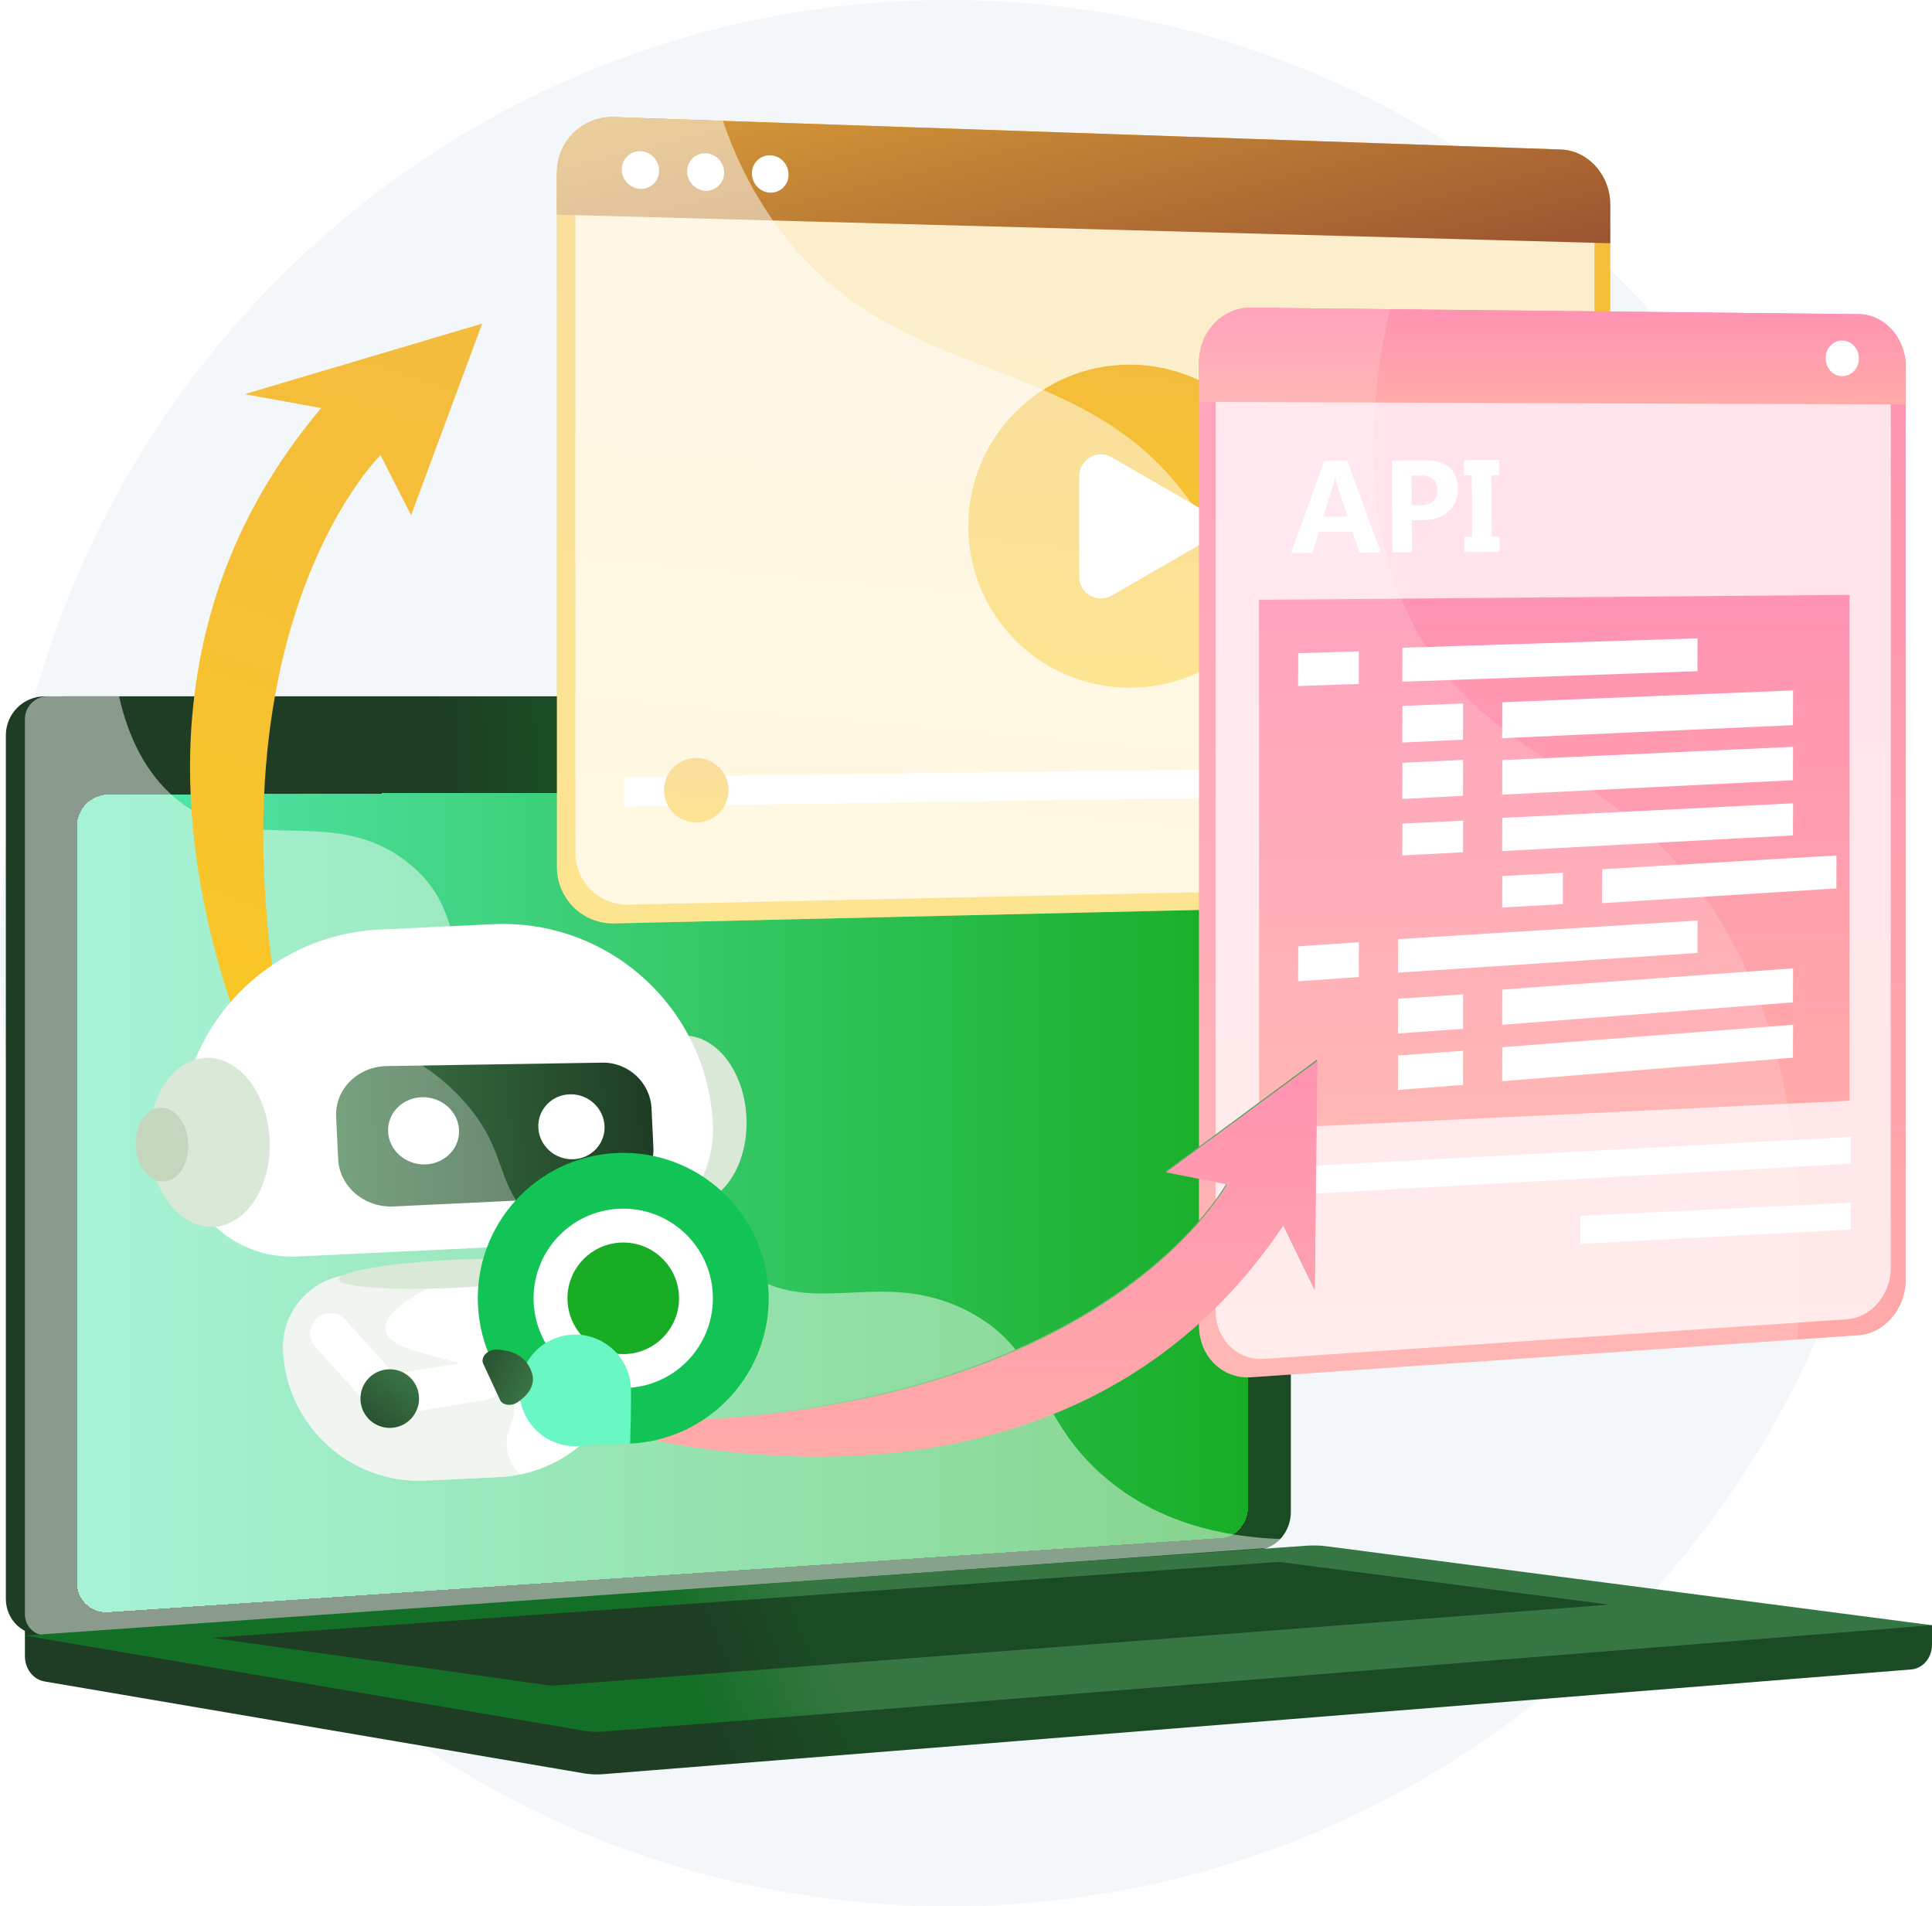 <svg width="445" height="439" viewBox="0 0 445 439" fill="none" xmlns="http://www.w3.org/2000/svg">
  <g clip-path="url(#clip0_225_3961)">
    <path d="M218.557 439C339.263 439 437.115 340.727 437.115 219.5C437.115 98.273 339.263 0 218.557 0C97.851 0 0 98.273 0 219.5C0 340.727 97.851 439 218.557 439Z" fill="#F4F7FA"/>
    <path d="M445 374.284L5.736 370.653V381.397C5.736 384.313 7.652 386.792 10.246 387.234L134.457 408.391C135.929 408.642 137.426 408.709 138.914 408.59L440.226 384.468C442.916 384.252 445 381.765 445 378.769V374.284Z" fill="url(#paint0_linear_225_3961)"/>
    <path d="M285.593 356.868L10.278 376.522C5.352 376.874 1.346 373.137 1.346 368.174V169.349C1.345 166.969 2.285 164.685 3.96 163C5.635 161.315 7.908 160.367 10.278 160.364H285.593C289.652 160.364 292.933 164 292.933 168.487V348.22C292.933 352.707 289.652 356.578 285.593 356.868Z" fill="url(#paint1_linear_225_3961)"/>
    <path d="M289.982 356.868L14.668 376.522C9.741 376.874 5.736 373.137 5.736 368.174V169.349C5.735 166.968 6.675 164.685 8.35 163C10.025 161.315 12.297 160.367 14.668 160.364H289.982C294.041 160.364 297.323 164 297.323 168.487V348.22C297.323 352.707 294.041 356.578 289.982 356.868Z" fill="url(#paint2_linear_225_3961)"/>
    <g filter="url(#filter0_d_225_3961)">
      <path d="M287.463 178.562V337.11C287.463 340.799 284.756 343.97 281.405 344.196L230.106 347.61L44.456 359.973L24.978 361.271C20.972 361.535 17.713 358.466 17.713 354.416V180.344C17.711 178.402 18.473 176.538 19.834 175.158C21.195 173.778 23.044 172.994 24.978 172.978L122.154 172.574L155.094 172.434L181.333 172.326L204.409 172.229L281.405 171.906C284.756 171.896 287.463 174.873 287.463 178.562Z" fill="url(#paint3_linear_225_3961)" style="mix-blend-mode:multiply" shape-rendering="crispEdges"/>
    </g>
    <path d="M162.048 165.802C162.048 167.649 160.631 169.151 158.882 169.157C157.13 169.162 155.708 167.665 155.708 165.814C155.708 163.962 157.13 162.46 158.882 162.459C160.631 162.458 162.048 163.954 162.048 165.802Z" fill="white"/>
    <g style="mix-blend-mode:soft-light" opacity="0.48">
      <path d="M223.65 302.337C202.425 290.801 185.737 305.418 169.631 290.996C159.867 282.252 164.661 275.731 152.646 262.665C139.339 248.192 130.675 253.057 117.301 240.032C100.391 223.562 108.849 210.748 94.283 198.923C76.612 184.578 57.556 197.855 40.735 184.098C33.48 178.164 29.499 169.538 27.42 160.364H10.962C9.572 160.367 8.241 160.925 7.261 161.914C6.281 162.903 5.733 164.243 5.736 165.638V371.737C5.736 374.65 8.078 376.843 10.962 376.637L291.553 356.517C292.93 356.418 294.151 355.606 294.934 354.428C274.394 353.672 261.775 346.716 253.709 339.525C237.929 325.458 240.666 311.586 223.65 302.337Z" fill="white"/>
    </g>
    <path d="M300.956 355.976L5.736 376.664L134.457 398.589C135.929 398.84 137.426 398.907 138.914 398.788L445 374.284L305.652 356.117C304.095 355.913 302.522 355.866 300.956 355.976Z" fill="url(#paint4_linear_225_3961)"/>
    <path d="M48.813 377.185L294.593 359.705L370.659 369.542L126.997 388.227L48.813 377.185Z" fill="url(#paint5_linear_225_3961)"/>
    <path d="M359.478 34.425L141.511 26.973C134.218 26.724 128.281 32.494 128.281 39.862V199.625C128.27 201.361 128.607 203.082 129.271 204.685C129.936 206.288 130.914 207.741 132.148 208.956C133.382 210.172 134.847 211.127 136.455 211.763C138.063 212.4 139.783 212.705 141.511 212.661L359.478 207.626C365.796 207.481 370.898 201.835 370.898 195.016V47.162C370.898 40.343 365.796 34.641 359.478 34.425Z" fill="url(#paint6_linear_225_3961)"/>
    <g style="mix-blend-mode:soft-light" opacity="0.74">
      <path d="M132.517 196.267V43.267C132.517 36.448 138.005 31.1 144.749 31.322L356.656 38.289C362.522 38.482 367.261 43.766 367.261 50.093V192.044C367.261 198.371 362.522 203.603 356.656 203.73L144.749 208.348C143.15 208.385 141.559 208.1 140.072 207.508C138.584 206.917 137.23 206.032 136.09 204.905C134.949 203.779 134.045 202.434 133.431 200.95C132.818 199.466 132.507 197.874 132.517 196.267Z" fill="white"/>
    </g>
    <path d="M359.478 34.425L141.511 26.973C134.218 26.724 128.281 32.494 128.281 39.862V49.432L370.898 56.019V47.162C370.898 40.343 365.796 34.641 359.478 34.425Z" fill="url(#paint7_linear_225_3961)"/>
    <path d="M151.806 39.287C151.812 39.849 151.703 40.407 151.488 40.927C151.273 41.447 150.956 41.917 150.555 42.311C150.154 42.704 149.678 43.012 149.156 43.216C148.634 43.419 148.076 43.515 147.516 43.497C146.363 43.453 145.271 42.963 144.469 42.13C143.667 41.296 143.217 40.184 143.214 39.025C143.208 38.461 143.317 37.902 143.533 37.382C143.748 36.861 144.067 36.39 144.469 35.997C144.871 35.603 145.348 35.296 145.872 35.093C146.396 34.89 146.955 34.795 147.516 34.815C148.667 34.862 149.755 35.353 150.555 36.186C151.354 37.019 151.802 38.13 151.806 39.287Z" fill="white"/>
    <path d="M166.787 39.743C166.793 40.302 166.687 40.856 166.475 41.373C166.262 41.89 165.948 42.358 165.551 42.749C165.154 43.141 164.682 43.447 164.164 43.651C163.646 43.855 163.092 43.951 162.536 43.934C161.391 43.888 160.308 43.399 159.513 42.57C158.719 41.74 158.275 40.635 158.273 39.484C158.267 38.924 158.373 38.369 158.586 37.851C158.799 37.334 159.115 36.865 159.513 36.474C159.911 36.082 160.384 35.776 160.904 35.573C161.424 35.37 161.979 35.275 162.536 35.293C163.679 35.342 164.759 35.832 165.551 36.661C166.343 37.49 166.785 38.594 166.787 39.743Z" fill="white"/>
    <path d="M181.629 40.196C181.636 40.751 181.532 41.302 181.323 41.815C181.113 42.329 180.802 42.794 180.409 43.184C180.015 43.574 179.547 43.88 179.033 44.083C178.519 44.286 177.969 44.383 177.417 44.368C175.086 44.3 173.194 42.317 173.194 39.939C173.186 39.383 173.29 38.831 173.501 38.317C173.711 37.803 174.023 37.337 174.418 36.947C174.812 36.557 175.281 36.251 175.797 36.048C176.312 35.846 176.863 35.75 177.417 35.767C179.744 35.841 181.629 37.824 181.629 40.196Z" fill="white"/>
    <path d="M357.568 182.57L143.703 185.735V178.951L357.568 176.234V182.57Z" fill="white"/>
    <ellipse cx="260.203" cy="121.177" rx="37.172" ry="37.203" fill="url(#paint8_linear_225_3961)"/>
    <ellipse cx="160.37" cy="181.977" rx="7.434" ry="7.441" fill="url(#paint9_linear_225_3961)"/>
    <path d="M248.576 109.647C248.576 105.796 252.743 103.388 256.075 105.314L276.129 116.902C279.461 118.827 279.459 123.639 276.127 125.565L256.073 137.153C252.741 139.078 248.576 136.673 248.576 132.823L248.576 109.647Z" fill="white"/>
    <path d="M345.365 77.988V84.349L357.569 84.564V78.228L345.365 77.988Z" fill="white"/>
    <g style="mix-blend-mode:soft-light" opacity="0.5">
      <path d="M274.645 116.262C249.181 79.05 205.135 90.794 177.291 49.714C172.73 42.944 169.11 35.581 166.529 27.828L141.511 26.973C134.218 26.724 128.281 32.494 128.281 39.862V199.625C128.27 201.361 128.607 203.082 129.271 204.685C129.936 206.288 130.914 207.741 132.148 208.956C133.382 210.172 134.847 211.127 136.455 211.763C138.064 212.4 139.783 212.705 141.511 212.661L307.285 208.832C302.032 201.26 297.538 193.185 293.869 184.725C279.008 150.44 290.014 138.722 274.645 116.262Z" fill="white"/>
    </g>
    <path d="M428.11 72.351L288.173 70.869C281.555 70.799 276.17 76.431 276.17 83.449V305.309C276.17 312.327 281.555 317.643 288.173 317.185L428.11 307.504C434.116 307.088 438.967 301.363 438.967 294.714V84.505C438.967 77.856 434.116 72.415 428.11 72.351Z" fill="url(#paint10_linear_225_3961)"/>
    <g style="mix-blend-mode:soft-light" opacity="0.74">
      <path d="M280.012 301.937V86.595C280.012 80.1 284.991 74.881 291.111 74.938L425.427 76.184C431.004 76.236 435.509 81.278 435.509 87.447V291.974C435.509 298.143 431.004 303.449 425.427 303.828L291.111 312.944C284.991 313.359 280.012 308.432 280.012 301.937Z" fill="white"/>
    </g>
    <path d="M428.11 72.351L288.173 70.869C281.555 70.799 276.17 76.431 276.17 83.449V92.563L438.967 93.141V84.505C438.967 77.856 434.116 72.415 428.11 72.351Z" fill="url(#paint11_linear_225_3961)"/>
    <path d="M428.157 82.551C428.157 84.812 426.446 86.635 424.331 86.624C422.214 86.612 420.495 84.765 420.495 82.498C420.495 80.232 422.214 78.409 424.331 78.426C426.446 78.443 428.157 80.29 428.157 82.551Z" fill="white"/>
    <path d="M426 253.492L290 260V138.131L426 137V253.492Z" fill="url(#paint12_linear_225_3961)"/>
    <path d="M426.295 268.003L290.162 275.593V269.13L426.295 261.826V268.003Z" fill="white"/>
    <path d="M426.295 283.157L364 286.462V280L426.295 276.979V283.157Z" fill="white"/>
    <g opacity="0.15">
      <path d="M391.339 204.956C368.838 175.205 340.61 174.353 324.889 142.517C313.509 119.471 315.124 93.23 320.174 71.208L288.173 70.869C281.555 70.799 276.17 76.431 276.17 83.449V305.309C276.17 312.327 281.555 317.643 288.173 317.185L413.99 308.481C417.863 252.295 404.401 222.226 391.339 204.956Z" fill="white"/>
    </g>
    <g style="mix-blend-mode:soft-light">
      <path d="M312.977 157.509L299 158L299.022 150.439L313 150L312.977 157.509Z" fill="white"/>
      <path d="M390.972 154.569L323 157L323.024 149.178L391 147L390.972 154.569Z" fill="white"/>
      <path d="M336.975 170.363L323 171L323.024 162.581L337 162L336.975 170.363Z" fill="white"/>
      <path d="M412.97 167.003L346 170L346.026 161.732L413 159L412.97 167.003Z" fill="white"/>
      <path d="M336.975 183.274L323 184L323.024 175.67L337 175L336.975 183.274Z" fill="white"/>
      <path d="M412.97 179.686L346 183L346.026 175.059L413 172L412.97 179.686Z" fill="white"/>
      <path d="M336.975 196.278L323 197L323.024 189.673L337 189L336.975 196.278Z" fill="white"/>
      <path d="M412.97 192.393L346 196L346.026 188.362L413 185L412.97 192.393Z" fill="white"/>
      <path d="M359.973 208.21L346 209L346.026 201.742L360 201L359.973 208.21Z" fill="white"/>
      <path d="M422.97 204.608L369 208L369.027 200.186L423 197L422.97 204.608Z" fill="white"/>
      <path d="M312.977 225.009L299 226L299.022 217.936L313 217L312.977 225.009Z" fill="white"/>
      <path d="M390.971 219.462L322 224L322.025 216.288L391 212L390.971 219.462Z" fill="white"/>
      <path d="M336.973 236.937L322 238L322.026 230.009L337 229L336.973 236.937Z" fill="white"/>
      <path d="M412.97 230.84L346 236L346.026 227.9L413 223L412.97 230.84Z" fill="white"/>
      <path d="M336.973 249.858L322 251L322.026 243.09L337 242L336.973 249.858Z" fill="white"/>
      <path d="M412.97 243.581L346 249L346.026 241.168L413 236L412.97 243.581Z" fill="white"/>
    </g>
    <path d="M75.616 278.242C75.616 278.242 5.065 175.565 73.986 93.968L56.33 90.784L111.064 74.519L94.689 118.655L87.647 104.811C87.647 104.811 35.91 155.385 75.616 278.242Z" fill="url(#paint13_linear_225_3961)"/>
    <path d="M132.338 326.898C132.338 326.898 240.78 363.9 295.496 281.963L302.752 296.89L303.339 244.038L268.481 269.735L282.48 272.523C282.48 272.523 250.838 331.342 132.338 326.898Z" fill="url(#paint14_linear_225_3961)"/>
    <path d="M132.44 327.142C132.44 327.142 240.882 364.144 295.599 282.208L302.855 297.134L303.442 244.282L268.584 269.98L282.583 272.767C282.583 272.767 250.941 331.587 132.44 327.142Z" fill="url(#paint15_linear_225_3961)"/>
    <path d="M318.032 127.248L313.11 127.277L311.496 122.433L303.799 122.479L302.268 127.341L297.374 127.37L305.002 106.147L310.307 106.116L318.032 127.248ZM310.409 118.953L307.96 111.626C307.802 111.162 307.689 110.547 307.621 109.782L307.498 109.783C307.447 110.403 307.327 111.001 307.139 111.576L304.763 118.987L310.409 118.953ZM325.18 119.822L325.223 127.205L320.711 127.232L320.588 106.055L327.875 106.011C333.143 105.98 335.79 108.197 335.816 112.663C335.829 114.833 335.041 116.578 333.454 117.9C331.876 119.213 329.892 119.849 327.504 119.809L325.18 119.822ZM325.12 109.528L325.16 116.364L327.115 116.352C329.767 116.336 331.087 115.175 331.073 112.869C331.06 110.618 329.741 109.5 327.116 109.516L325.12 109.528ZM345.327 109.421L343.508 109.432L343.591 123.582L345.409 123.572L345.43 127.085L337.309 127.133L337.288 123.62L339.079 123.609L338.997 109.459L337.206 109.47L337.185 105.956L345.306 105.908L345.327 109.421Z" fill="white"/>
    <path d="M159.011 277.421C166.657 277.055 172.438 268.047 171.925 257.3C171.411 246.552 164.796 238.136 157.15 238.502C149.504 238.867 143.722 247.876 144.236 258.623C144.75 269.371 151.365 277.787 159.011 277.421Z" fill="#DAE8D8"/>
    <path d="M113.504 212.837L87.442 214.082C60.717 215.36 40.089 238.059 41.367 264.784C42.049 279.047 54.163 290.048 68.418 289.367L139.614 285.963C153.877 285.281 164.879 273.167 164.197 258.912C162.927 232.186 140.221 211.559 113.504 212.837Z" fill="white"/>
    <path d="M115 340.174L98.091 340.982C80.756 341.811 66.027 328.426 65.198 311.091C64.756 301.843 71.9 293.981 81.148 293.539L127.341 291.331C136.589 290.889 144.45 298.033 144.892 307.281C145.721 324.616 132.335 339.345 115 340.174Z" fill="white"/>
    <path d="M140.205 275.478L90.664 277.847C83.951 278.168 78.193 273.282 77.889 266.94L77.424 257.203C77.12 250.853 82.388 245.622 89.118 245.514L138.735 244.725C144.738 244.628 149.784 249.334 150.066 255.234L150.498 264.276C150.78 270.176 146.2 275.192 140.205 275.478Z" fill="url(#paint16_linear_225_3961)"/>
    <path d="M105.731 260.203C105.934 264.444 102.487 268.004 97.998 268.164C93.47 268.325 89.597 264.964 89.391 260.652C89.185 256.34 92.727 252.774 97.258 252.684C101.75 252.604 105.529 255.97 105.731 260.203Z" fill="white"/>
    <path d="M139.242 259.29C139.438 263.388 136.222 266.827 132.034 266.972C127.806 267.119 124.191 263.864 123.992 259.702C123.793 255.54 127.088 252.098 131.319 252.014C135.51 251.932 139.046 255.191 139.242 259.29Z" fill="white"/>
    <path opacity="0.3" d="M121.671 280.021C113.888 271.718 116.835 264.635 106.639 253.368C92.615 237.859 77.239 240.422 73.178 229.646C72.054 226.66 71.736 222.503 74.099 216.62C54.191 223.405 40.312 242.726 41.367 264.784C42.049 279.047 54.163 290.048 68.418 289.367L130.469 286.4C126.653 284.556 123.823 282.317 121.671 280.021Z" fill="white"/>
    <path d="M49.189 282.537C56.835 282.171 62.617 273.163 62.103 262.415C61.589 251.668 54.974 243.252 47.328 243.618C39.682 243.983 33.901 252.992 34.414 263.739C34.928 274.486 41.543 282.902 49.189 282.537Z" fill="#DAE8D8"/>
    <path d="M37.712 272.106C41.057 271.947 43.587 268.009 43.362 263.311C43.138 258.614 40.244 254.935 36.898 255.095C33.553 255.255 31.023 259.193 31.248 263.89C31.472 268.588 34.366 272.266 37.712 272.106Z" fill="#C5D6BF"/>
    <path opacity="0.4" d="M118.336 322.695C115.493 311.908 89.847 313.403 88.811 306.313C88.012 300.849 102.481 294.712 104.304 293.936C105.856 293.276 107.403 292.703 108.939 292.21L81.148 293.539C71.9 293.981 64.756 301.843 65.198 311.091C66.027 328.426 80.756 341.811 98.091 340.982L115 340.174C116.627 340.096 118.216 339.894 119.761 339.582C118.205 337.828 117.146 335.876 116.813 333.715C116.069 328.915 119.438 326.87 118.336 322.695Z" fill="#DAE8D8"/>
    <path d="M104.858 296.577C119.605 295.872 131.49 293.855 131.405 292.071C131.32 290.287 119.296 289.412 104.549 290.117C89.802 290.822 77.916 292.84 78.002 294.624C78.087 296.408 90.111 297.282 104.858 296.577Z" fill="#DAE8D8"/>
    <g clip-path="url(#clip1_225_3961)">
      <path d="M145.152 332.462C163.632 331.578 177.897 315.881 177.014 297.4C176.13 278.92 160.433 264.655 141.953 265.538C123.472 266.421 109.207 282.119 110.09 300.599C110.974 319.08 126.671 333.345 145.152 332.462Z" fill="#12C456"/>
      <path d="M144.538 319.627C155.931 319.083 164.724 309.406 164.18 298.014C163.635 286.622 153.958 277.828 142.566 278.373C131.174 278.917 122.38 288.594 122.925 299.986C123.469 311.378 133.146 320.172 144.538 319.627Z" fill="white"/>
      <path d="M144.166 311.834C151.254 311.495 156.725 305.475 156.387 298.386C156.048 291.298 150.027 285.827 142.939 286.165C135.85 286.504 130.379 292.525 130.718 299.613C131.057 306.702 137.078 312.173 144.166 311.834Z" fill="#18AD25"/>
      <path d="M119.664 320.816C120.003 327.908 126.02 333.376 133.112 333.037C135.365 332.929 145.152 332.462 145.152 332.462C145.152 332.462 145.43 322.009 145.314 319.59C144.975 312.499 138.957 307.03 131.866 307.369C124.775 307.708 119.325 313.744 119.664 320.816Z" fill="#69F7C4"/>
    </g>
    <path d="M72.986 303.618C71.081 305.34 70.929 308.284 72.651 310.188L86.835 325.903L93.74 319.668L79.556 303.953C77.834 302.041 74.89 301.896 72.986 303.618Z" fill="white"/>
    <path d="M115.74 317.081C115.326 314.544 112.94 312.821 110.404 313.235L89.503 316.633L90.994 325.815L111.895 322.417C114.432 322.003 116.154 319.61 115.74 317.081Z" fill="white"/>
    <path d="M90.094 328.835C93.819 328.656 96.694 325.492 96.516 321.768C96.338 318.043 93.174 315.167 89.449 315.346C85.724 315.524 82.849 318.688 83.027 322.412C83.205 326.137 86.369 329.013 90.094 328.835Z" fill="url(#paint17_linear_225_3961)"/>
    <path d="M111.297 314.048L115.172 322.403C115.745 323.642 117.722 323.928 119.172 322.956C121.296 321.533 123.582 319.175 122.455 315.968C121.034 311.912 117.345 310.901 114.348 310.807C112.319 310.746 110.609 312.569 111.297 314.048Z" fill="url(#paint18_linear_225_3961)"/>
  </g>
  <defs>
    <filter id="filter0_d_225_3961" x="-12.287" y="151.906" width="329.75" height="249.38" filterUnits="userSpaceOnUse" color-interpolation-filters="sRGB">
      <feFlood flood-opacity="0" result="BackgroundImageFix"/>
      <feColorMatrix in="SourceAlpha" type="matrix" values="0 0 0 0 0 0 0 0 0 0 0 0 0 0 0 0 0 0 127 0" result="hardAlpha"/>
      <feOffset dy="10"/>
      <feGaussianBlur stdDeviation="15"/>
      <feComposite in2="hardAlpha" operator="out"/>
      <feColorMatrix type="matrix" values="0 0 0 0 0.094 0 0 0 0 0.678 0 0 0 0 0.145 0 0 0 0.3 0"/>
      <feBlend mode="normal" in2="BackgroundImageFix" result="effect1_dropShadow_225_3961"/>
      <feBlend mode="normal" in="SourceGraphic" in2="effect1_dropShadow_225_3961" result="shape"/>
    </filter>
    <linearGradient id="paint0_linear_225_3961" x1="191.332" y1="391.039" x2="160.452" y2="403.953" gradientUnits="userSpaceOnUse">
      <stop stop-color="#1A4B24"/>
      <stop offset="0.996" stop-color="#1E3D24"/>
    </linearGradient>
    <linearGradient id="paint1_linear_225_3961" x1="141.328" y1="261.223" x2="109.782" y2="274.416" gradientUnits="userSpaceOnUse">
      <stop stop-color="#1E3D24"/>
      <stop offset="0.996" stop-color="#1E3D24"/>
    </linearGradient>
    <linearGradient id="paint2_linear_225_3961" x1="128.936" y1="276.358" x2="104.91" y2="277.53" gradientUnits="userSpaceOnUse">
      <stop stop-color="#1A4B24"/>
      <stop offset="0.996" stop-color="#1E3D24"/>
    </linearGradient>
    <linearGradient id="paint3_linear_225_3961" x1="17.713" y1="259.495" x2="287.463" y2="259.495" gradientUnits="userSpaceOnUse">
      <stop stop-color="#56E8B3"/>
      <stop offset="1" stop-color="#18AD25"/>
    </linearGradient>
    <linearGradient id="paint4_linear_225_3961" x1="191.332" y1="378.951" x2="159.423" y2="390.762" gradientUnits="userSpaceOnUse">
      <stop stop-color="#367642"/>
      <stop offset="0.996" stop-color="#136F25"/>
    </linearGradient>
    <linearGradient id="paint5_linear_225_3961" x1="184.799" y1="375.009" x2="162.012" y2="384.309" gradientUnits="userSpaceOnUse">
      <stop stop-color="#1A4B24"/>
      <stop offset="0.996" stop-color="#1E3D24"/>
    </linearGradient>
    <linearGradient id="paint6_linear_225_3961" x1="379.591" y1="4.738" x2="349.212" y2="341.742" gradientUnits="userSpaceOnUse">
      <stop stop-color="#F2BA41"/>
      <stop offset="1" stop-color="#FFD012"/>
    </linearGradient>
    <linearGradient id="paint7_linear_225_3961" x1="228.71" y1="-36.41" x2="270.223" y2="128.927" gradientUnits="userSpaceOnUse">
      <stop stop-color="#F4BD3B"/>
      <stop offset="1" stop-color="#792D2D"/>
    </linearGradient>
    <linearGradient id="paint8_linear_225_3961" x1="300.039" y1="75.067" x2="284.212" y2="209.331" gradientUnits="userSpaceOnUse">
      <stop stop-color="#F2BA41"/>
      <stop offset="1" stop-color="#FFD012"/>
    </linearGradient>
    <linearGradient id="paint9_linear_225_3961" x1="168.337" y1="172.755" x2="165.172" y2="199.608" gradientUnits="userSpaceOnUse">
      <stop stop-color="#F2BA41"/>
      <stop offset="1" stop-color="#FFD012"/>
    </linearGradient>
    <linearGradient id="paint10_linear_225_3961" x1="358.368" y1="316.992" x2="358.368" y2="71.723" gradientUnits="userSpaceOnUse">
      <stop stop-color="#FFAAA8"/>
      <stop offset="1" stop-color="#FF93B3"/>
    </linearGradient>
    <linearGradient id="paint11_linear_225_3961" x1="358.368" y1="93.121" x2="358.368" y2="70.946" gradientUnits="userSpaceOnUse">
      <stop stop-color="#FFAAA8"/>
      <stop offset="1" stop-color="#FF93B3"/>
    </linearGradient>
    <linearGradient id="paint12_linear_225_3961" x1="358.668" y1="259.89" x2="358.668" y2="137.427" gradientUnits="userSpaceOnUse">
      <stop stop-color="#FFAAA8"/>
      <stop offset="1" stop-color="#FF93B3"/>
    </linearGradient>
    <linearGradient id="paint13_linear_225_3961" x1="113.475" y1="50.135" x2="-4.429" y2="380.812" gradientUnits="userSpaceOnUse">
      <stop stop-color="#F2BA41"/>
      <stop offset="1" stop-color="#FFD012"/>
    </linearGradient>
    <linearGradient id="paint14_linear_225_3961" x1="132.338" y1="289.634" x2="303.339" y2="289.634" gradientUnits="userSpaceOnUse">
      <stop stop-color="#AAF8B1"/>
      <stop offset="1" stop-color="#4D9E54"/>
    </linearGradient>
    <linearGradient id="paint15_linear_225_3961" x1="218.78" y1="335.394" x2="218.78" y2="244.599" gradientUnits="userSpaceOnUse">
      <stop stop-color="#FFAAA8"/>
      <stop offset="1" stop-color="#FF93B3"/>
    </linearGradient>
    <linearGradient id="paint16_linear_225_3961" x1="77.668" y1="262.257" x2="150.235" y2="258.788" gradientUnits="userSpaceOnUse">
      <stop stop-color="#3D7948"/>
      <stop offset="0.996" stop-color="#1E3D24"/>
    </linearGradient>
    <linearGradient id="paint17_linear_225_3961" x1="94.951" y1="314.861" x2="80.802" y2="334.603" gradientUnits="userSpaceOnUse">
      <stop stop-color="#3D7948"/>
      <stop offset="0.996" stop-color="#1E3D24"/>
    </linearGradient>
    <linearGradient id="paint18_linear_225_3961" x1="124.916" y1="319.031" x2="104.031" y2="308.548" gradientUnits="userSpaceOnUse">
      <stop stop-color="#3D7948"/>
      <stop offset="0.996" stop-color="#1E3D24"/>
    </linearGradient>
    <clipPath id="clip0_225_3961">
      <rect width="445" height="439" fill="white"/>
    </clipPath>
    <clipPath id="clip1_225_3961">
      <rect width="67" height="67" fill="white" transform="translate(108.491 267.138) rotate(-2.737)"/>
    </clipPath>
  </defs>
</svg>
